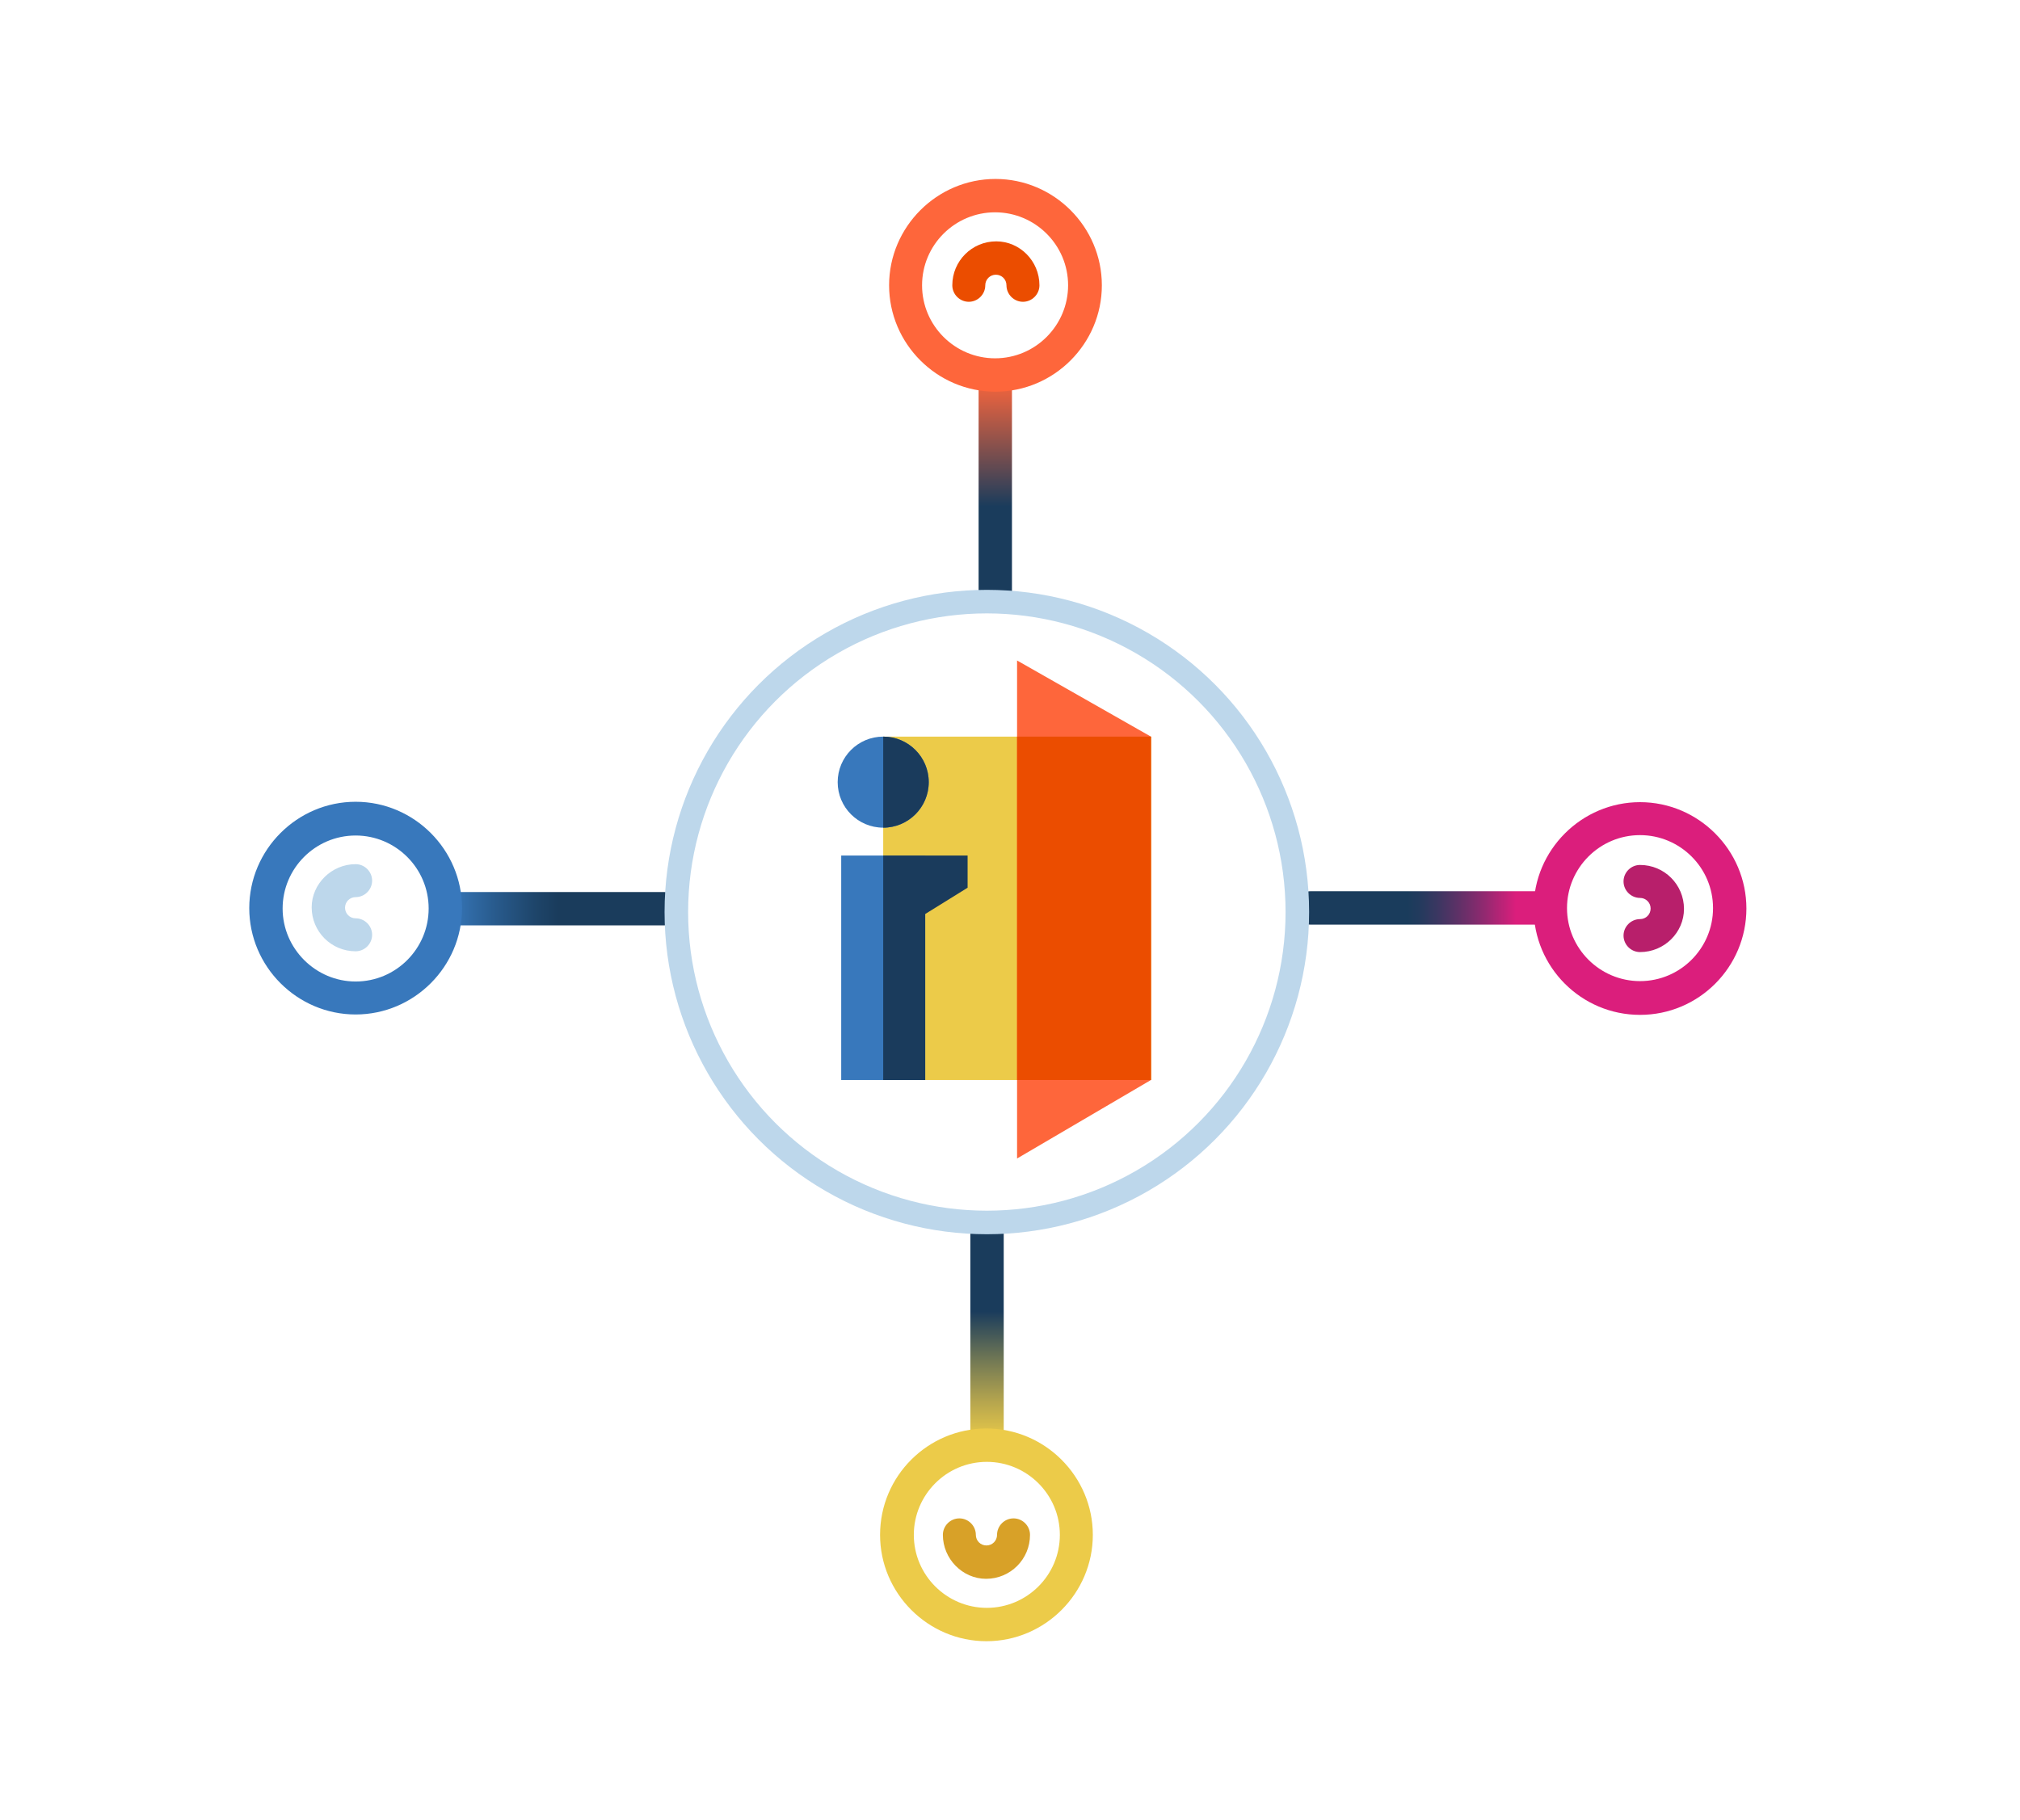 <?xml version="1.0" encoding="UTF-8"?> <svg xmlns="http://www.w3.org/2000/svg" xmlns:xlink="http://www.w3.org/1999/xlink" version="1.1" id="Layer_1" x="0px" y="0px" viewBox="0 0 514.6 463.8" style="enable-background:new 0 0 514.6 463.8;" xml:space="preserve"> <style type="text/css"> .st0{fill:#ECCB49;} .st1{fill:#3878BC;} .st2{fill:#1A3B5C;} .st3{fill:#FE663B;} .st4{fill:#EB4D00;} .st5{fill-rule:evenodd;clip-rule:evenodd;fill:url(#SVGID_1_);} .st6{fill-rule:evenodd;clip-rule:evenodd;fill:#DB1E7C;} .st7{fill-rule:evenodd;clip-rule:evenodd;fill:#B81F6B;} .st8{fill-rule:evenodd;clip-rule:evenodd;fill:url(#SVGID_00000156567426449510630850000007695298361852972983_);} .st9{fill-rule:evenodd;clip-rule:evenodd;fill:#FE663B;} .st10{fill-rule:evenodd;clip-rule:evenodd;fill:#EB4D00;} .st11{fill-rule:evenodd;clip-rule:evenodd;fill:url(#SVGID_00000114047939852356710480000007982255388537545380_);} .st12{fill-rule:evenodd;clip-rule:evenodd;fill:#ECCB49;} .st13{fill-rule:evenodd;clip-rule:evenodd;fill:#D8A128;} .st14{fill-rule:evenodd;clip-rule:evenodd;fill:url(#SVGID_00000142141355556505975540000001666301290082644609_);} .st15{fill-rule:evenodd;clip-rule:evenodd;fill:#3878BC;} .st16{fill-rule:evenodd;clip-rule:evenodd;fill:#BDD7EB;} .st17{fill:none;stroke:#BDD7EB;stroke-width:6;stroke-miterlimit:10;} </style> <g> <rect x="225" y="187.7" class="st0" width="68.3" height="87.5"></rect> <circle class="st1" cx="225" cy="199.3" r="11.6"></circle> <path class="st2" d="M225,210.9c6.4,0,11.6-5.2,11.6-11.6s-5.2-11.6-11.6-11.6l0,0V210.9z"></path> <path class="st1" d="M214.3,218h21.4v57.2h-21.4V218z"></path> <path class="st2" d="M225,218v57.2h10.7v-42.3l10.8-6.7V218L225,218L225,218z"></path> <path class="st3" d="M259.1,168.3l34.1,19.4v87.5l-34.1,20V168.3z"></path> <rect x="259.1" y="187.7" class="st4" width="34.1" height="87.5"></rect> </g> <linearGradient id="SVGID_1_" gradientUnits="userSpaceOnUse" x1="569.051" y1="103.379" x2="634.01" y2="103.379" gradientTransform="matrix(-1 0 0 1 964.051 127.996)"> <stop offset="0.136" style="stop-color:#DB1E7C"></stop> <stop offset="0.147" style="stop-color:#D41F7B"></stop> <stop offset="0.259" style="stop-color:#922970"></stop> <stop offset="0.36" style="stop-color:#5F3167"></stop> <stop offset="0.448" style="stop-color:#393761"></stop> <stop offset="0.518" style="stop-color:#223B5D"></stop> <stop offset="0.562" style="stop-color:#1A3C5C"></stop> </linearGradient> <path class="st5" d="M333.8,227.1h57.4c2.1,0,3.8,1.7,3.8,3.8v0.9c0,2.1-1.7,3.8-3.8,3.8h-57.4c-2.1,0-3.8-1.7-3.8-3.8v-0.9 C330,228.8,331.7,227.1,333.8,227.1z"></path> <path class="st6" d="M417.8,258.6c-15,0-27.1-12.2-27.1-27.1s12.2-27.1,27.1-27.1s27.1,12.2,27.1,27.1 C444.9,246.4,432.8,258.6,417.8,258.6z M417.8,212.8c-10.3,0-18.6,8.4-18.6,18.6c0,10.3,8.4,18.6,18.6,18.6 c10.3,0,18.6-8.4,18.6-18.6C436.4,221.1,428,212.8,417.8,212.8z"></path> <path class="st7" d="M417.8,242.6c-2.3,0-4.2-1.9-4.2-4.2s1.9-4.2,4.2-4.2c1.5,0,2.7-1.2,2.7-2.7c0-1.5-1.2-2.7-2.7-2.7 c-2.3,0-4.2-1.9-4.2-4.2s1.9-4.2,4.2-4.2c6.2,0,11.2,5,11.2,11.2C429,237.6,424,242.6,417.8,242.6L417.8,242.6z"></path> <linearGradient id="SVGID_00000111894821276437838160000006804343277952975274_" gradientUnits="userSpaceOnUse" x1="412.393" y1="38.077" x2="471.893" y2="38.077" gradientTransform="matrix(-1.346900e-10 1 1 1.346900e-10 215.444 -316.893)"> <stop offset="0" style="stop-color:#FE663B"></stop> <stop offset="0.11" style="stop-color:#D75F41"></stop> <stop offset="0.353" style="stop-color:#744D4F"></stop> <stop offset="0.564" style="stop-color:#1A3C5C"></stop> </linearGradient> <path style="fill-rule:evenodd;clip-rule:evenodd;fill:url(#SVGID_00000111894821276437838160000006804343277952975274_);" d=" M249.3,151.4V99.1c0-2,1.6-3.6,3.6-3.6h1.3c2,0,3.6,1.6,3.6,3.6v52.3c0,2-1.6,3.6-3.6,3.6h-1.3C250.9,155,249.3,153.4,249.3,151.4z"></path> <path class="st9" d="M280.7,72.7c0,14.9-12.2,27.1-27.1,27.1c-14.9,0-27.1-12.2-27.1-27.1s12.2-27.1,27.1-27.1 C268.5,45.6,280.7,57.8,280.7,72.7z M234.9,72.7c0,10.3,8.4,18.6,18.6,18.6c10.3,0,18.6-8.4,18.6-18.6c0-10.3-8.4-18.6-18.6-18.6 C243.3,54.1,234.9,62.4,234.9,72.7z"></path> <path class="st10" d="M264.8,72.7c0,2.3-1.9,4.2-4.2,4.2s-4.2-1.9-4.2-4.2c0-1.5-1.2-2.7-2.7-2.7c-1.5,0-2.7,1.2-2.7,2.7 c0,2.3-1.9,4.2-4.2,4.2s-4.2-1.9-4.2-4.2c0-6.2,5-11.2,11.2-11.2C259.8,61.5,264.8,66.5,264.8,72.7L264.8,72.7z"></path> <linearGradient id="SVGID_00000174590401023297697790000015119134210584242592_" gradientUnits="userSpaceOnUse" x1="508.303" y1="267.747" x2="567.613" y2="267.747" gradientTransform="matrix(8.979300e-11 -1 -1 -8.979300e-11 519.162 876.603)"> <stop offset="1.799998e-03" style="stop-color:#ECCB49"></stop> <stop offset="6.580000e-02" style="stop-color:#DDC14A"></stop> <stop offset="0.189" style="stop-color:#B5A54E"></stop> <stop offset="0.36" style="stop-color:#747A54"></stop> <stop offset="0.569" style="stop-color:#1D3E5C"></stop> <stop offset="0.575" style="stop-color:#1A3C5C"></stop> </linearGradient> <path style="fill-rule:evenodd;clip-rule:evenodd;fill:url(#SVGID_00000174590401023297697790000015119134210584242592_);" d=" M255.7,312.6v52.1c0,2-1.6,3.6-3.6,3.6h-1.3c-2,0-3.6-1.6-3.6-3.6v-52.1c0-2,1.6-3.6,3.6-3.6h1.3C254.1,309,255.7,310.6,255.7,312.6 z"></path> <path class="st12" d="M224.2,391.1c0-15,12.2-27.1,27.1-27.1s27.1,12.2,27.1,27.1s-12.2,27.1-27.1,27.1 C236.4,418.2,224.2,406,224.2,391.1z M270,391.1c0-10.3-8.4-18.6-18.6-18.6c-10.3,0-18.6,8.4-18.6,18.6c0,10.3,8.4,18.6,18.6,18.6 C261.6,409.7,270,401.4,270,391.1z"></path> <path class="st13" d="M240.2,391.1c0-2.3,1.9-4.2,4.2-4.2s4.2,1.9,4.2,4.2c0,1.5,1.2,2.7,2.7,2.7c1.5,0,2.7-1.2,2.7-2.7 c0-2.3,1.9-4.2,4.2-4.2s4.2,1.9,4.2,4.2c0,6.2-5,11.2-11.2,11.2C245.2,402.3,240.2,397.2,240.2,391.1L240.2,391.1z"></path> <linearGradient id="SVGID_00000008852982313243241560000012356361022424145848_" gradientUnits="userSpaceOnUse" x1="342.866" y1="200.209" x2="402.116" y2="200.209" gradientTransform="matrix(1 0 0 -1 -229.446 431.714)"> <stop offset="0" style="stop-color:#387ABE"></stop> <stop offset="0.203" style="stop-color:#295C8F"></stop> <stop offset="0.387" style="stop-color:#1E456A"></stop> <stop offset="0.485" style="stop-color:#1A3C5C"></stop> </linearGradient> <path style="fill-rule:evenodd;clip-rule:evenodd;fill:url(#SVGID_00000008852982313243241560000012356361022424145848_);" d=" M169.1,235.8H117c-2,0-3.6-1.6-3.6-3.6v-1.3c0-2,1.6-3.6,3.6-3.6h52.1c2,0,3.6,1.6,3.6,3.6v1.3C172.7,234.1,171.1,235.8,169.1,235.8 z"></path> <path class="st15" d="M90.6,204.3c14.9,0,27.1,12.2,27.1,27.1s-12.2,27.1-27.1,27.1s-27.1-12.2-27.1-27.1S75.7,204.3,90.6,204.3z M90.6,250.1c10.3,0,18.6-8.4,18.6-18.6c0-10.3-8.4-18.6-18.6-18.6c-10.3,0-18.6,8.4-18.6,18.6C72,241.7,80.4,250.1,90.6,250.1z"></path> <path class="st16" d="M90.6,220.2c2.3,0,4.2,1.9,4.2,4.2s-1.9,4.2-4.2,4.2c-1.5,0-2.7,1.2-2.7,2.7c0,1.5,1.2,2.7,2.7,2.7 c2.3,0,4.2,1.9,4.2,4.2s-1.9,4.2-4.2,4.2c-6.2,0-11.2-5-11.2-11.2C79.4,225.2,84.5,220.2,90.6,220.2L90.6,220.2z"></path> <circle class="st17" cx="251.4" cy="232.4" r="79.1"></circle> </svg> 